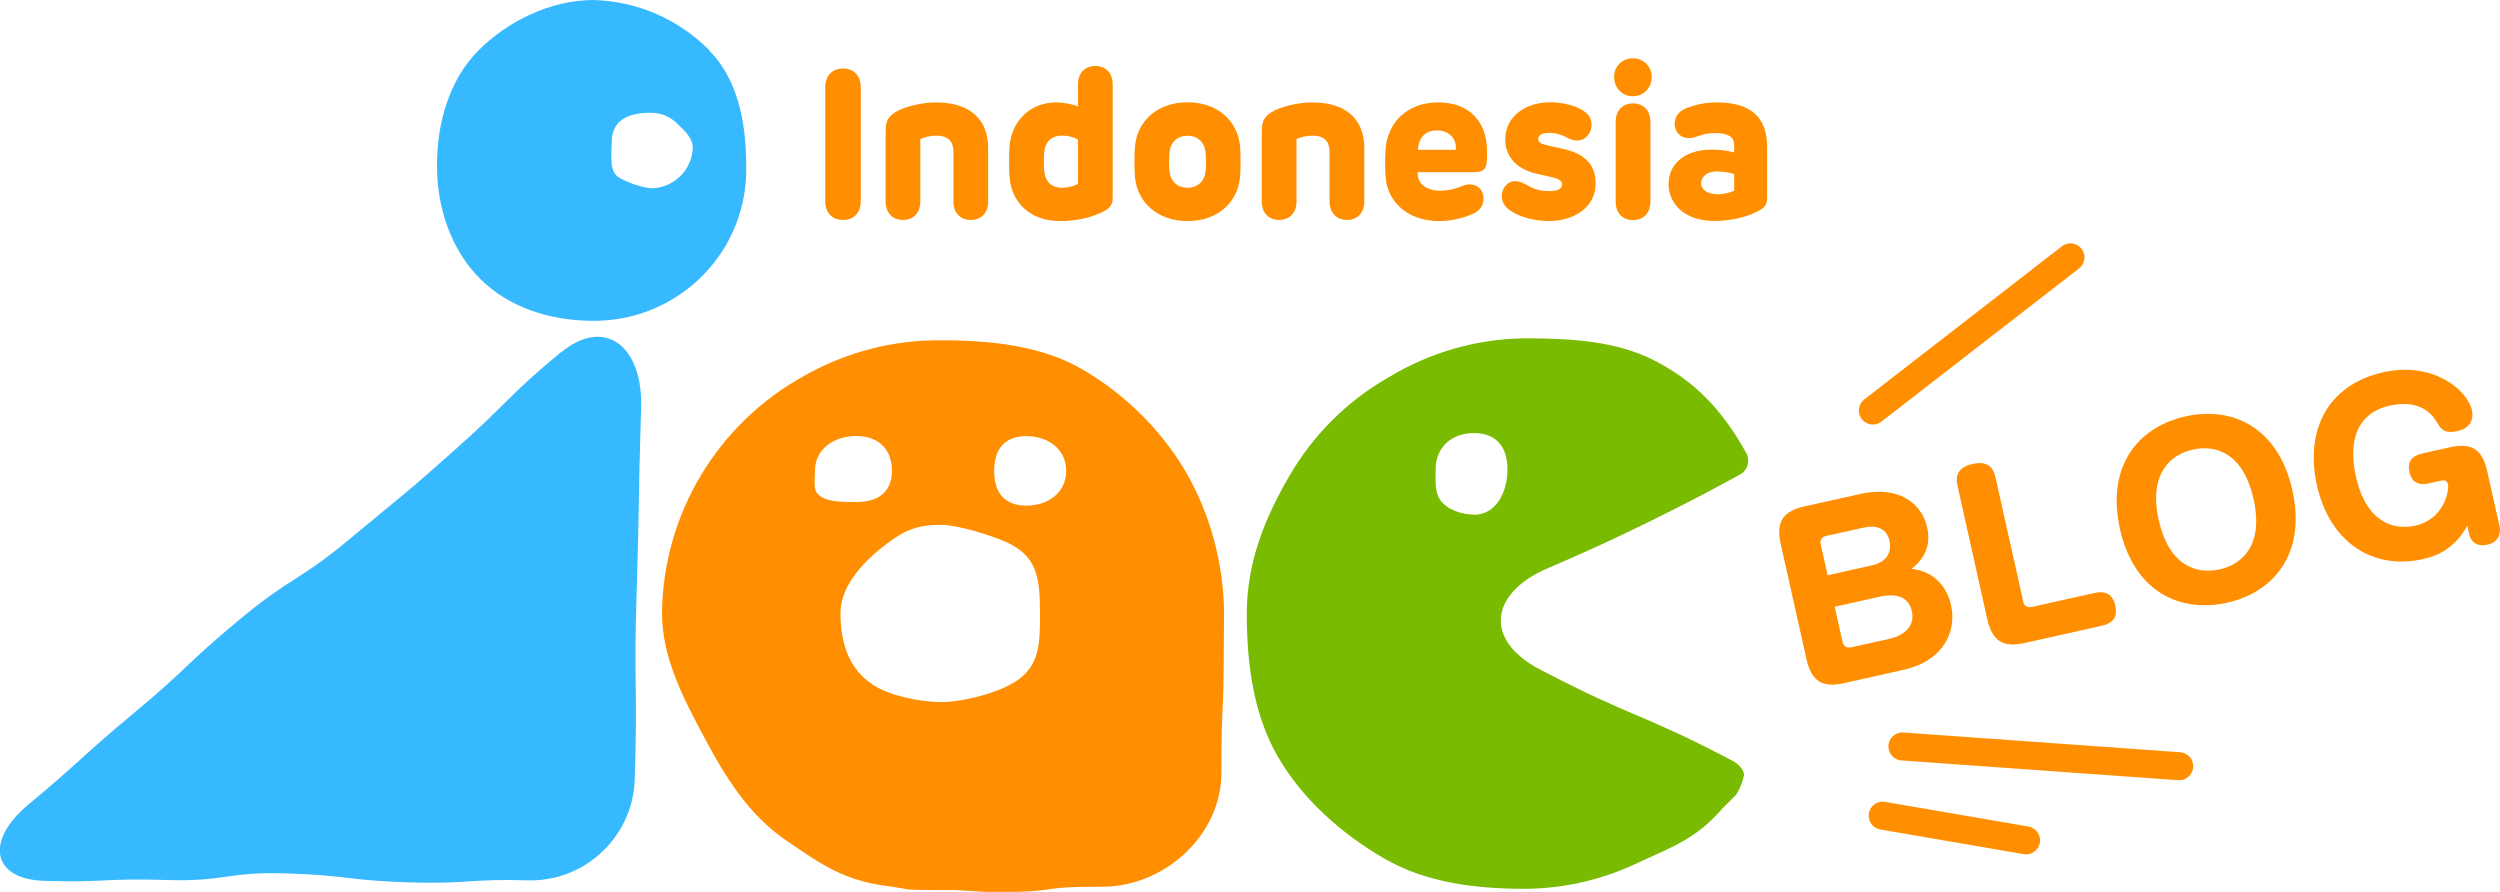 <?xml version="1.0" encoding="UTF-8"?>
<svg id="_レイヤー_2" data-name="レイヤー 2" xmlns="http://www.w3.org/2000/svg" viewBox="0 0 178.44 63.66">
  <defs>
    <style>
      .cls-1 {
        fill: #ff8f00;
      }

      .cls-2 {
        fill: #37b9ff;
      }

      .cls-3 {
        fill: #78bb00;
      }

      .cls-4 {
        fill: none;
        stroke: #ff8f00;
        stroke-linecap: round;
        stroke-miterlimit: 10;
        stroke-width: 2px;
      }

      .cls-5 {
        isolation: isolate;
      }
    </style>
  </defs>
  <g id="_コンテンツ" data-name="コンテンツ">
    <g id="_グループ_81" data-name="グループ 81">
      <g id="_グループ_7" data-name="グループ 7">
        <path id="_パス_26" data-name="パス 26" class="cls-2" d="m40.04,25.16c3.09-2.57,5.87-.51,5.72,3.99-.21,6.58-.11,6.58-.32,13.15-.21,6.58.08,6.59-.13,13.16-.04,4.11-3.4,7.41-7.51,7.38h0c-4.33-.14-4.34.28-8.67.14s-4.31-.5-8.64-.64-4.35.61-8.68.47-4.34.2-8.67.06c-3.72-.12-4.21-2.86-1.13-5.43,3.83-3.18,3.72-3.37,7.55-6.55,3.83-3.18,3.67-3.46,7.5-6.64,3.83-3.18,4.13-2.64,7.95-5.82s3.87-3.12,7.61-6.46c3.75-3.34,3.57-3.64,7.4-6.82"/>
        <path id="_パス_27" data-name="パス 27" class="cls-2" d="m50.6,3.56c-2.19-2.2-5.13-3.47-8.23-3.56-3.11,0-6.17,1.55-8.21,3.59-2.04,2.04-2.97,5.09-2.97,8.21s1.04,6.06,3.08,8.1c2.04,2.04,4.98,3,8.1,3,2.94.01,5.77-1.17,7.82-3.27,2.05-2.08,3.15-4.91,3.07-7.82,0-3.11-.62-6.19-2.66-8.23m-4.16,9.86c-.76-.11-1.5-.35-2.17-.72-.83-.39-.61-1.63-.61-2.56,0-1.58,1.17-2.11,2.75-2.11.75-.02,1.47.28,1.98.83.45.42,1.06.98,1.06,1.67-.07,1.61-1.39,2.89-3,2.89"/>
        <path id="_パス_28" data-name="パス 28" class="cls-3" d="m123.79,54.37c-6.8-3.58-7.08-3.03-13.88-6.59-4.03-2.11-3.58-5.47.62-7.25,6.99-2.96,12.8-6.19,13.67-6.66.51-.28.72-.91.49-1.45-1.75-3.18-3.74-5.21-6.57-6.67-2.74-1.41-5.95-1.6-9.25-1.6-3.44.03-6.81.99-9.75,2.78-2.98,1.69-5.44,4.16-7.14,7.13-1.71,2.95-2.99,6.1-2.99,9.75s.51,7.25,2.22,10.2c1.76,3.04,4.54,5.5,7.58,7.26,2.95,1.71,6.42,2.17,10.08,2.17,2.81-.02,5.58-.67,8.11-1.89,2.63-1.21,4.14-1.74,6.01-3.9.01-.01.91-.89.93-.93.27-.42.46-.89.56-1.38,0-.56-.67-.95-.69-.96m-18.57-17.65c-.91,0-1.97-.35-2.46-1.1-.37-.57-.29-1.45-.29-2.13,0-1.59,1.15-2.59,2.74-2.59s2.39,1,2.39,2.59-.79,3.24-2.39,3.24"/>
        <g id="KIND_JAPANESE" data-name="KIND JAPANESE" class="cls-5">
          <g class="cls-5">
            <path class="cls-1" d="m131.63,48.76c-1.5.34-2.33-.08-2.69-1.71l-1.84-8.22c-.37-1.64.22-2.36,1.71-2.69l4-.89c2.63-.59,4.35.61,4.74,2.39.09.39.4,1.8-1.11,2.96,1.7.19,2.55,1.38,2.82,2.6.43,1.94-.62,3.99-3.35,4.6l-4.29.96Zm-1.18-7.7l3.17-.71c1.35-.3,1.35-1.29,1.25-1.74-.12-.54-.55-1.24-1.85-.95l-2.66.59c-.33.07-.47.28-.4.63l.49,2.18Zm.5,2.23l.56,2.51c.07.33.28.47.63.4l2.71-.6c.56-.12,1.91-.61,1.61-1.98-.27-1.19-1.37-1.24-2.3-1.03l-3.21.72Z"/>
            <path class="cls-1" d="m144.4,42.92c.08.34.3.47.63.4l4.48-1c.73-.16,1.28.06,1.47.89.19.84-.17,1.27-.95,1.45l-5.5,1.23c-1.5.34-2.32-.07-2.69-1.71l-2.12-9.51c-.1-.43-.2-1.27,1.05-1.55.98-.22,1.47.11,1.66.95l1.98,8.86Z"/>
            <path class="cls-1" d="m163.62,34.99c1.01,4.52-1.33,7.29-4.66,8.03-3.33.74-6.64-.75-7.65-5.28-.97-4.37,1.2-7.24,4.68-8.02,3.47-.77,6.66.9,7.63,5.27Zm-9.54,2.13c.72,3.21,2.64,3.9,4.35,3.52,1.56-.35,3.17-1.68,2.42-5.03-.72-3.21-2.63-3.9-4.33-3.52-1.63.36-3.17,1.75-2.44,5.03Z"/>
            <path class="cls-1" d="m173.39,34.5c-.85.19-1.27-.16-1.41-.79-.17-.77.16-1.17.94-1.35l1.92-.43c1.44-.32,2.31,0,2.69,1.71l.88,3.95c.07.31.06,1.08-.85,1.28-.2.04-1.1.25-1.33-.79l-.12-.56c-.94,1.69-2.2,2.17-3.19,2.39-3.55.79-6.64-1.19-7.55-5.29-.85-3.79.68-7.14,4.74-8.05,3.55-.79,6,1.25,6.33,2.72.04.19.22,1.2-1.03,1.48-.96.21-1.19-.16-1.45-.59-.37-.65-.8-.91-1.04-1.04-.61-.32-1.44-.39-2.3-.2-3.02.67-2.81,3.51-2.47,5.05.74,3.31,2.7,3.87,4.23,3.53,2.12-.47,2.44-2.56,2.35-2.96-.06-.25-.26-.3-.45-.26l-.87.19Z"/>
          </g>
        </g>
        <line class="cls-4" x1="133.68" y1="29.3" x2="147.78" y2="18.37"/>
        <line class="cls-4" x1="135.79" y1="53.28" x2="155.54" y2="54.69"/>
        <line class="cls-4" x1="134.38" y1="58.22" x2="144.61" y2="59.98"/>
        <path id="_パス_29" data-name="パス 29" class="cls-1" d="m84.63,33.66c-1.8-3.03-4.35-5.54-7.4-7.31-2.88-1.67-6.47-2.06-10.03-2.06-3.42-.04-6.79.83-9.77,2.52-6.2,3.39-10.09,9.86-10.18,16.92,0,3.29,1.58,6.19,3.02,8.91,1.49,2.81,3.18,5.52,5.79,7.31,2.56,1.76,4.22,2.94,7.46,3.32.07,0,1.28.21,1.35.22.65.05,2.85.04,3.22.04s2.53.17,2.89.14c5.2,0,2.5-.38,7.7-.38,4.44,0,8.5-3.68,8.5-8.13,0-5.58.17-3.53.17-9.11,0-.09.02-2.23.02-2.33-.04-3.53-.98-7-2.74-10.06m-26.46-.07c0-1.56,1.39-2.47,2.94-2.47s2.55.91,2.55,2.47-.99,2.24-2.55,2.24c-1.05,0-2.29.02-2.81-.65-.25-.33-.13-1.08-.13-1.59m14.44,14.97c-1.21.85-3.8,1.55-5.41,1.55-1.5,0-3.58-.42-4.79-1.17-1.8-1.12-2.42-2.97-2.42-5.21,0-1.97,1.78-3.77,3.24-4.87,1.31-1,2.19-1.4,3.97-1.4,1.13,0,3.56.76,4.53,1.19,2.25.98,2.5,2.47,2.5,5.09,0,2.14,0,3.7-1.63,4.83m.66-12.48c-1.56,0-2.3-.92-2.3-2.48s.75-2.48,2.3-2.48,2.84.93,2.84,2.48-1.29,2.48-2.84,2.48"/>
      </g>
    </g>
    <g id="_グループ_81-2" data-name="グループ 81">
      <g id="Indonesia" class="cls-5">
        <g class="cls-5">
          <path class="cls-1" d="m61.44,6.25v8.09c0,.85-.5,1.36-1.27,1.36s-1.27-.51-1.27-1.36V6.25c0-.85.5-1.36,1.27-1.36s1.27.51,1.27,1.36Z"/>
          <path class="cls-1" d="m70.53,10.54v3.84c0,.82-.5,1.32-1.24,1.32s-1.24-.5-1.24-1.32v-3.55c0-.73-.38-1.15-1.22-1.15-.44,0-.86.12-1.14.24v4.46c0,.82-.5,1.32-1.24,1.32s-1.24-.5-1.24-1.32v-4.96c0-.8.17-1.16.95-1.55.42-.21,1.49-.56,2.67-.56,2.44,0,3.7,1.26,3.7,3.23Z"/>
          <path class="cls-1" d="m79.42,6.03v8.08c0,.42-.12.63-.42.84-.48.33-1.68.83-3.32.83-2.11,0-3.46-1.28-3.62-3.1-.05-.62-.05-1.67,0-2.27.16-1.82,1.51-3.1,3.32-3.1.53,0,1.17.12,1.56.3v-1.58c0-.82.5-1.32,1.24-1.32s1.24.5,1.24,1.32Zm-3.61,7.37c.41,0,.87-.11,1.13-.29v-3.14c-.26-.18-.72-.29-1.13-.29-.83,0-1.23.51-1.28,1.22-.04.48-.03.89,0,1.28.06.71.45,1.22,1.28,1.22Z"/>
          <path class="cls-1" d="m81.01,12.64c-.05-.58-.05-1.62,0-2.2.17-1.82,1.62-3.14,3.75-3.14s3.58,1.32,3.75,3.14c.05.58.05,1.62,0,2.2-.17,1.82-1.62,3.14-3.75,3.14s-3.58-1.32-3.75-3.14Zm3.75.76c.75,0,1.23-.49,1.29-1.21.04-.46.04-.83,0-1.29-.06-.72-.54-1.21-1.29-1.21s-1.23.49-1.29,1.21c-.04.46-.04.83,0,1.29.06.72.54,1.21,1.29,1.21Z"/>
          <path class="cls-1" d="m97.38,10.54v3.84c0,.82-.5,1.32-1.24,1.32s-1.24-.5-1.24-1.32v-3.55c0-.73-.38-1.15-1.22-1.15-.44,0-.86.12-1.14.24v4.46c0,.82-.5,1.32-1.24,1.32s-1.24-.5-1.24-1.32v-4.96c0-.8.17-1.16.95-1.55.42-.21,1.49-.56,2.67-.56,2.44,0,3.7,1.26,3.7,3.23Z"/>
          <path class="cls-1" d="m98.9,12.64c-.05-.56-.05-1.53,0-2.04.17-1.9,1.56-3.29,3.76-3.29s3.48,1.36,3.48,3.49v.35c0,1-.23,1.14-1.11,1.14h-3.84v.11c0,.72.63,1.21,1.61,1.21.62,0,1.02-.14,1.26-.22.31-.1.53-.23.81-.23.59,0,1.02.38,1.02,1.02s-.44.95-.82,1.11c-.49.22-1.4.49-2.35.49-2.2,0-3.68-1.32-3.82-3.14Zm5.01-1.95c.07-.83-.5-1.38-1.36-1.38s-1.29.56-1.35,1.38h2.71Z"/>
          <path class="cls-1" d="m110.6,15.78c-1.35,0-2.31-.42-2.76-.72-.48-.32-.65-.68-.65-1.09,0-.48.37-1.04.95-1.04.28,0,.52.09.89.3.42.24.81.41,1.6.41.63,0,.87-.23.87-.48,0-.21-.18-.38-.69-.5l-1.13-.26c-1.17-.26-2.24-1.01-2.24-2.45,0-1.68,1.5-2.65,3.2-2.65,1,0,1.9.29,2.35.59.45.3.61.6.61,1.05,0,.5-.4,1.09-1.01,1.09-.34,0-.59-.12-.85-.26-.13-.07-.61-.29-1.14-.29-.6,0-.81.21-.81.44,0,.24.21.36.75.48l.96.21c1.63.35,2.39,1.14,2.39,2.49,0,1.69-1.53,2.67-3.29,2.67Z"/>
          <path class="cls-1" d="m117.89,5.5c0,.78-.58,1.37-1.34,1.37s-1.34-.59-1.34-1.37.58-1.34,1.34-1.34,1.34.58,1.34,1.34Zm-2.57,3.2c0-.82.5-1.32,1.24-1.32s1.24.5,1.24,1.32v5.69c0,.82-.5,1.32-1.24,1.32s-1.24-.5-1.24-1.32v-5.69Z"/>
          <path class="cls-1" d="m119.1,13.1c0-1.23.96-2.42,3.08-2.42.56,0,1.11.07,1.6.2v-.51c0-.53-.31-.87-1.38-.87-.35,0-.7.05-.99.15-.32.11-.59.21-.87.21-.56,0-1.01-.41-1.01-1.02,0-.47.24-.89.86-1.13.57-.22,1.27-.4,2.16-.4,2.33,0,3.58.98,3.58,3.18v3.62c0,.41-.11.64-.42.83-.53.34-1.74.83-3.33.83-2.22,0-3.29-1.27-3.29-2.68Zm3.44.77c.47,0,.92-.11,1.24-.26v-1.19c-.4-.12-.82-.18-1.26-.18-.7,0-1.1.38-1.1.85s.5.77,1.11.77Z"/>
        </g>
      </g>
    </g>
  </g>
</svg>